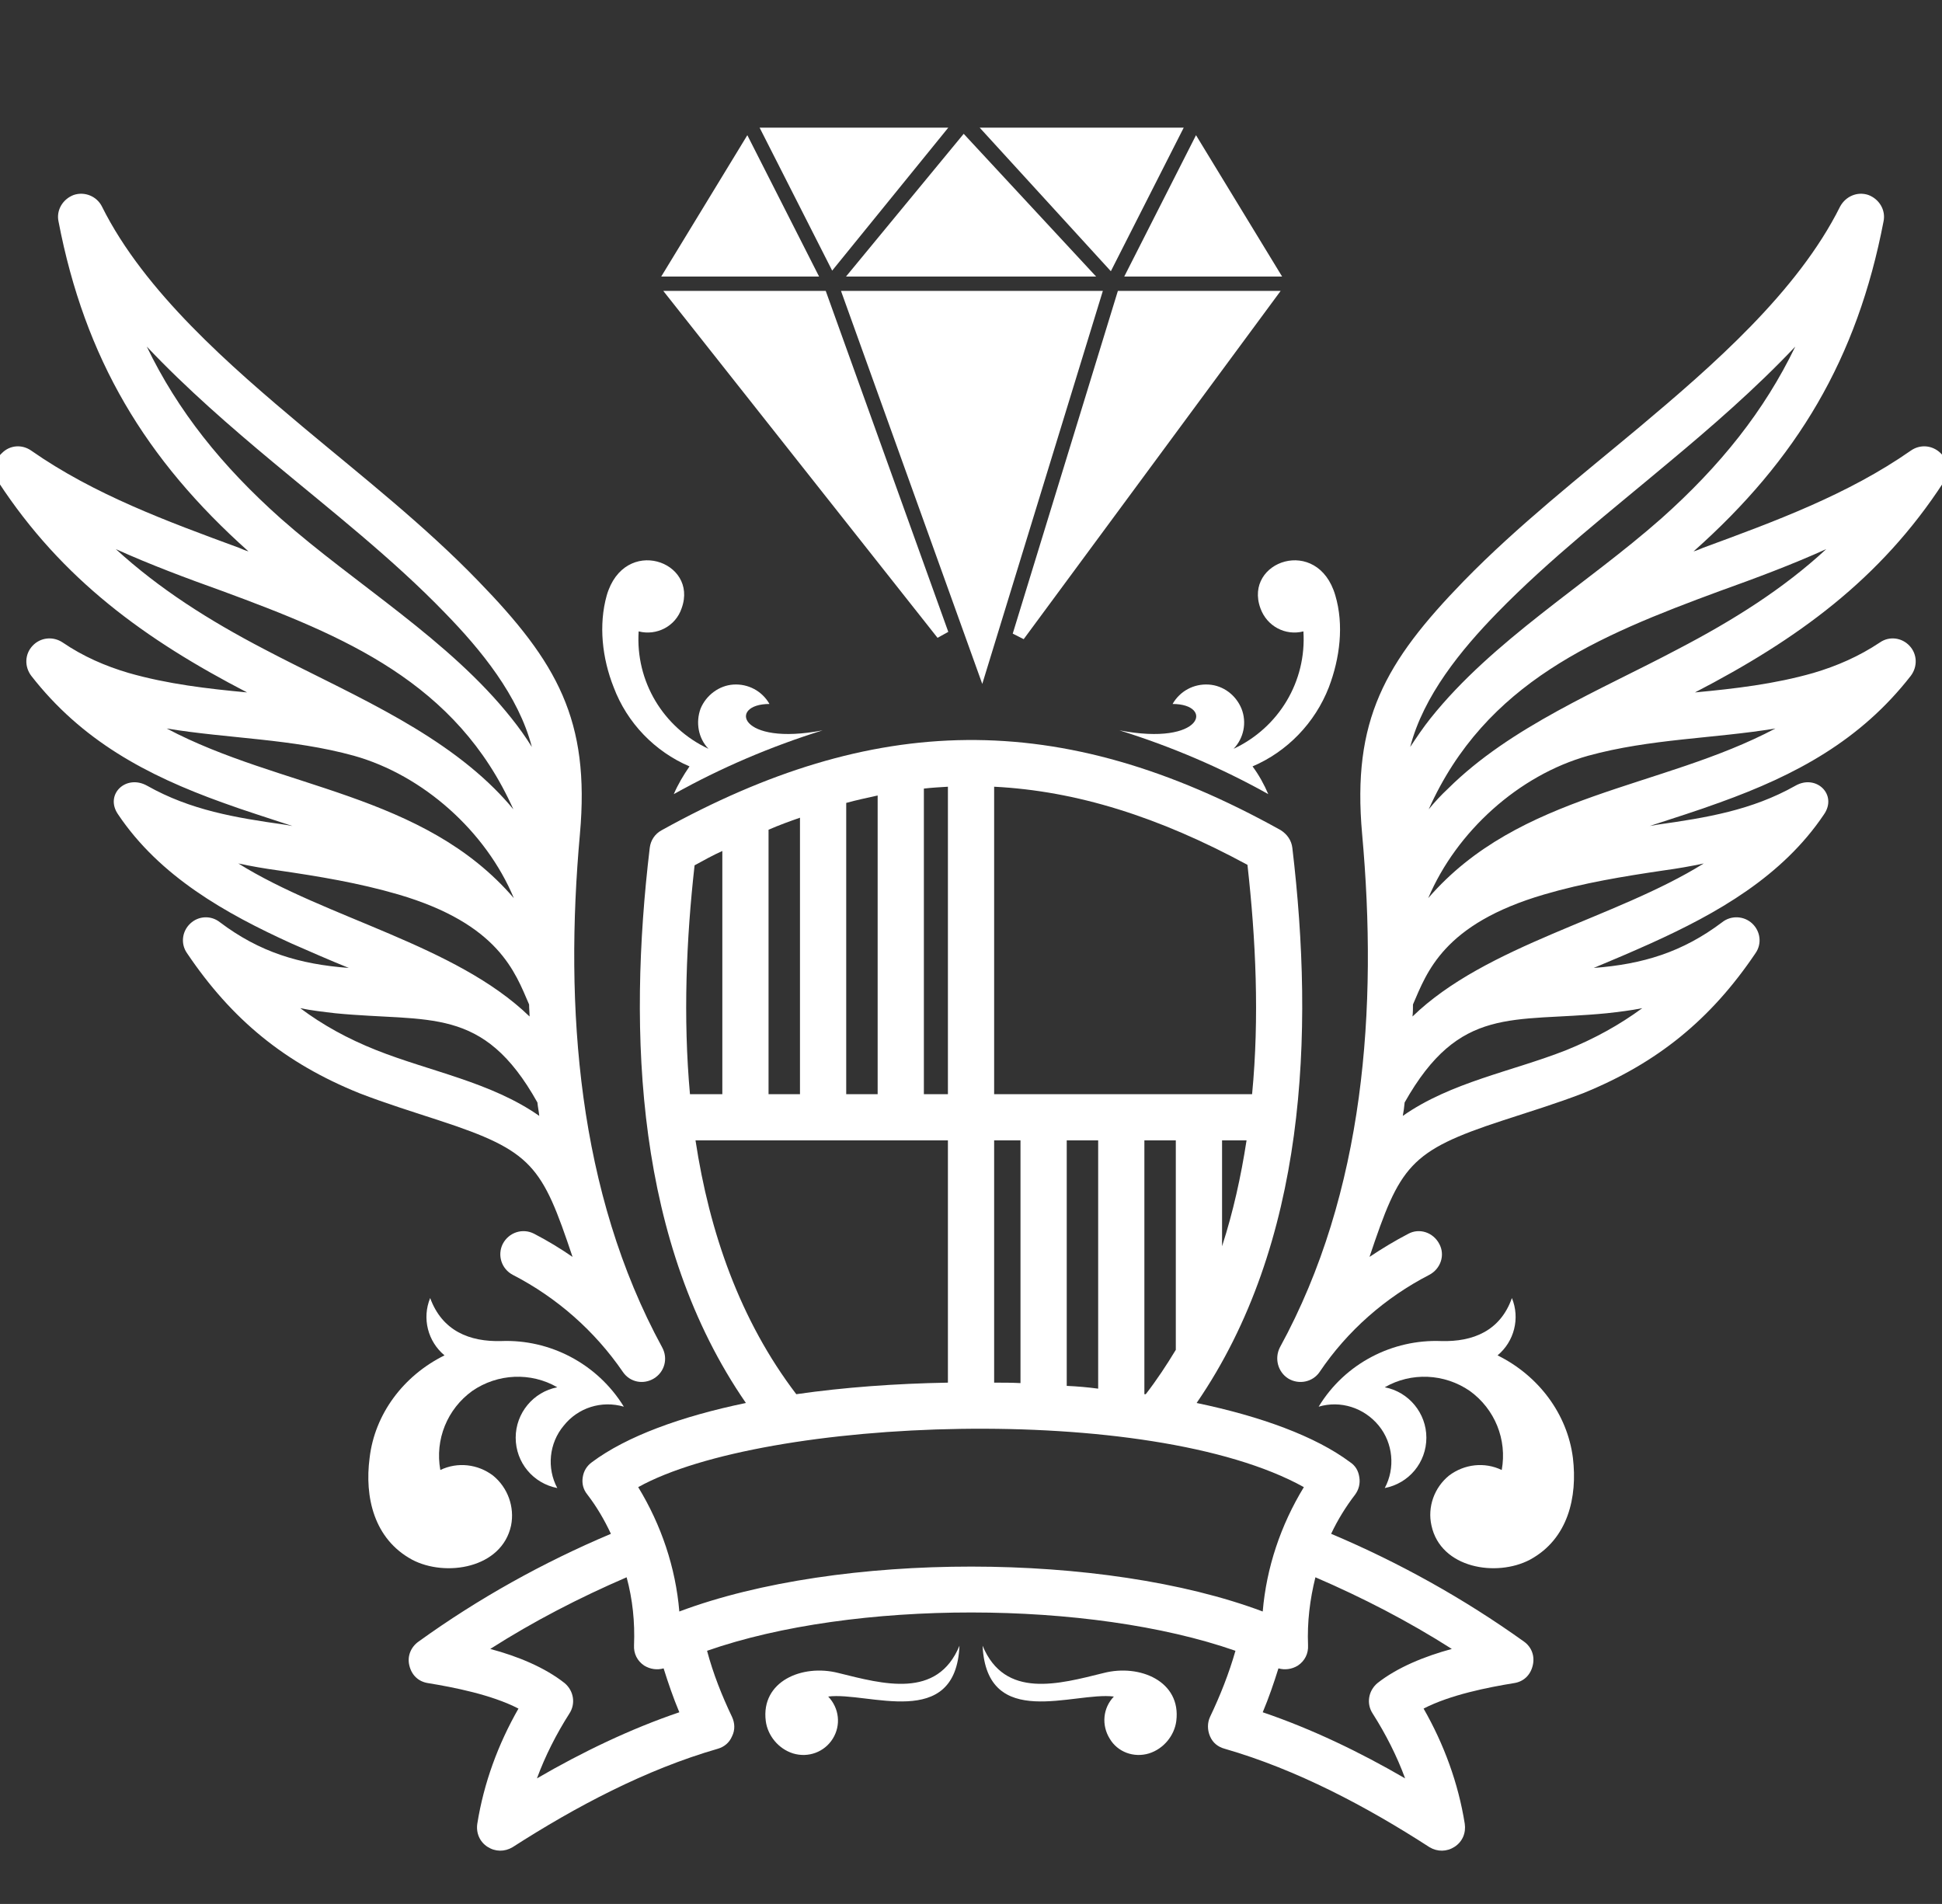 <svg width="5146" height="5045" viewBox="0 0 5146 5045" fill="none" xmlns="http://www.w3.org/2000/svg">
<rect x="0" y="0" width="5146" height="5045" fill="#333333" stroke="none"/>
<g clip-path="url(#clip0_285_2374)">
<path fill-rule="evenodd" clip-rule="evenodd" d="M1409.37 1979.27C1373.84 1843.29 1274.63 1722.05 1179.08 1624.01C1040.66 1480.66 877.726 1353.3 723.392 1224.64C613.112 1132.82 494.32 1029.92 388.952 918.393C471.023 1088.71 587.422 1234.46 744.191 1374.1C942.62 1549.28 1191.32 1696.28 1355.45 1903.34C1375.07 1927.85 1393.42 1953.56 1409.37 1979.27ZM1360.38 2144.62C1209.68 1807.76 912.023 1685.26 589.868 1566.42C494.32 1532.14 398.776 1496.6 306.902 1455C422.031 1560.36 553.11 1643.61 701.319 1720.8C905.914 1828.61 1144.77 1925.34 1310.12 2089.54C1327.3 2106.68 1344.42 2125.03 1360.38 2144.62ZM1361.61 2379.85C1288.09 2203.42 1121.47 2054.01 937.728 2002.53C773.607 1957.22 604.542 1957.22 441.659 1930.31C744.191 2090.74 1121.47 2100.57 1361.61 2379.85ZM1403.26 2693.46C1403.26 2682.43 1402.03 2672.66 1402.03 2661.58C1365.27 2577.08 1322.39 2448.46 1055.35 2370.07C950.014 2339.4 845.859 2322.26 736.849 2306.32C701.319 2301.46 665.778 2295.34 631.523 2287.97C865.482 2433.78 1207.23 2503.6 1403.26 2693.46ZM888.742 2684.89C856.911 2681.23 825.06 2677.52 795.639 2671.41C854.466 2715.51 920.593 2752.25 997.783 2782.88C1139.88 2839.21 1301.55 2867.43 1428.95 2956.85C1427.73 2944.62 1425.29 2933.54 1424.06 2921.31C1279.52 2662.84 1138.65 2709.35 888.742 2684.89ZM924.272 2564.8C872.819 2544 822.599 2521.99 772.379 2499.94C597.205 2420.3 423.249 2322.26 313.026 2158.11C276.268 2105.43 333.825 2050.35 390.206 2082.17C505.336 2147.08 624.181 2166.73 753.989 2185.07C761.326 2186.33 767.488 2187.53 774.84 2188.73C712.376 2167.88 648.653 2148.33 588.64 2126.28C387.719 2054.01 216.266 1962.13 82.726 1790.61C64.336 1766.1 65.549 1733.02 86.405 1711.02C107.203 1688.92 140.298 1685.26 166.046 1702.4C219.924 1739.14 278.714 1764.9 341.178 1783.25C444.1 1812.67 549.436 1824.9 654.762 1834.77C385.273 1695.08 164.776 1535.85 -4.252 1277.32C-20.16 1252.86 -16.523 1219.78 5.546 1200.18C26.345 1179.33 58.211 1176.87 82.726 1194.01C249.293 1310.4 442.872 1381.47 632.735 1451.29C641.306 1455 649.871 1458.66 658.441 1461.06C385.273 1217.32 224.815 950.271 154.978 586.436C148.853 557.014 166.046 527.644 195.409 516.565C224.815 506.792 256.687 520.275 270.144 547.241C382.827 773.841 611.895 971.123 803.028 1131.56C959.797 1262.63 1125.19 1392.44 1267.28 1539.5C1476.72 1755.08 1563.7 1908.2 1536.74 2209.58C1495.13 2670.2 1530.62 3158.94 1754.8 3570.54C1770.74 3599.96 1760.91 3635.5 1732.76 3652.64C1704.58 3669.78 1669.03 3662.42 1650.68 3635.5C1575.94 3526.43 1475.5 3438.27 1359.15 3378.23C1328.51 3362.34 1317.5 3325.6 1332.19 3296.18C1348.09 3265.55 1384.85 3253.27 1415.49 3269.21C1451.02 3287.61 1485.29 3308.46 1517.16 3330.46C1436.3 3089.17 1411.82 3049.98 1164.35 2969.08C1093.32 2945.82 1022.26 2923.77 952.46 2896.8C755.207 2817.21 614.34 2702.03 495.553 2525.6C478.36 2501.14 482.039 2468.06 504.108 2447.21C526.134 2426.41 559.235 2425.16 582.515 2443.55C687.862 2523.14 793.193 2555.02 924.272 2564.8Z" fill="white"/>
<path fill-rule="evenodd" clip-rule="evenodd" d="M1476.72 3942.95C1448.57 3890.32 1454.7 3824.16 1493.86 3777.59C1531.83 3729.83 1594.34 3710.23 1653.12 3727.37C1582.05 3612.19 1455.92 3548.54 1328.51 3553.45C1243.98 3555.85 1171.69 3526.43 1139.88 3439.47C1117.81 3493.4 1133.75 3554.65 1177.85 3591.39C1068.81 3645.32 992.882 3746.97 979.379 3863.35C965.923 3966.25 990.395 4077.72 1092.1 4132.86C1180.3 4179.42 1329.74 4156.11 1354.26 4042.24C1364.05 3993.22 1345.65 3941.74 1306.48 3909.92C1266.06 3879.29 1212.13 3873.18 1166.8 3895.18C1152.11 3814.39 1185.21 3733.49 1251.33 3685.72C1318.73 3639.21 1406.92 3635.5 1476.72 3675.95C1413.04 3688.18 1366.5 3744.51 1366.5 3809.47C1366.5 3875.58 1413.04 3930.72 1476.72 3942.95Z" fill="white"/>
<path fill-rule="evenodd" clip-rule="evenodd" d="M2542.46 4360.72C2483.67 4502.86 2340.33 4462.41 2221.51 4432.99C2125.96 4408.48 2015.72 4455.05 2029.18 4560.4C2034.09 4598.39 2062.28 4633.88 2101.49 4646.16C2141.91 4658.39 2184.79 4642.5 2206.81 4606.97C2228.89 4571.43 2223.96 4526.07 2194.58 4495.44C2299.92 4481.96 2532.64 4587.37 2542.46 4360.72Z" fill="white"/>
<path fill-rule="evenodd" clip-rule="evenodd" d="M2039.01 1865.35C1928.74 1865.35 1958.16 1978.07 2179.89 1935.22C2042.65 1978.07 1910.38 2034.41 1785.43 2104.23C1796.44 2078.52 1811.12 2054.01 1827.08 2030.75C1735.21 1991.56 1661.69 1915.57 1626.2 1821.24C1595.57 1744.1 1585.77 1655.89 1607.8 1577.5C1654.36 1418.21 1851.56 1486.83 1806.23 1611.73C1790.33 1659.49 1740.11 1685.26 1692.33 1673.03C1683.76 1805.3 1757.24 1927.85 1877.3 1984.13C1850.33 1956.02 1842.99 1914.37 1856.45 1877.58C1871.18 1842.09 1905.49 1816.33 1943.43 1813.92C1982.63 1811.47 2019.39 1831.01 2039.01 1865.35Z" fill="white"/>
<path fill-rule="evenodd" clip-rule="evenodd" d="M1758.45 4420.76C1741.34 4425.62 1722.97 4423.16 1707.02 4413.39C1688.65 4401.11 1678.87 4381.56 1680.08 4359.46C1682.55 4298.21 1676.43 4238.21 1660.47 4179.42C1535.55 4233.3 1414.27 4295.81 1299.1 4369.28C1372.61 4388.88 1443.64 4418.3 1496.35 4459.95C1520.82 4480.75 1525.72 4515.04 1508.59 4540.75C1474.28 4594.73 1444.91 4652.27 1422.83 4712.27C1542.9 4642.5 1670.26 4581.2 1800.11 4537.09C1784.2 4499.15 1770.74 4459.95 1758.45 4420.76ZM3455.03 3940.54C3047.11 3713.89 2024.29 3755.54 1691.12 3940.54C1752.34 4040.99 1790.33 4153.71 1800.11 4270.09C2223.95 4110.8 2925.87 4112.06 3346.03 4270.09C3355.8 4153.71 3393.79 4040.99 3455.03 3940.54ZM3485.66 4179.42C3470.97 4238.21 3463.66 4298.21 3466.11 4359.46C3467.32 4381.56 3457.49 4401.11 3439.15 4413.39C3423.21 4423.16 3404.82 4425.62 3387.67 4420.76C3375.45 4459.95 3361.96 4499.15 3346.03 4537.09C3475.89 4581.2 3603.29 4642.5 3723.33 4712.27C3701.27 4652.27 3671.85 4594.73 3637.57 4540.75C3620.43 4515.04 3625.34 4480.75 3649.85 4459.95C3702.53 4418.3 3774.75 4388.88 3847.07 4369.28C3731.9 4295.81 3610.61 4233.3 3485.66 4179.42ZM3115.72 3576.71V3021.76H3032.43V3694.29H3036.08C3065.5 3656.3 3091.27 3617.1 3115.72 3576.71ZM3303.17 3021.76H3238.27V3302.29C3267.64 3211.62 3288.49 3117.29 3303.17 3021.76ZM2634.32 2084.63V2899.26H3317.86C3337.45 2695.91 3327.68 2488.91 3305.58 2291.63C3070.42 2164.27 2852.34 2095.65 2634.32 2084.63ZM2448.13 2089.54V2899.26H2511.83V2084.63C2490.98 2085.88 2468.98 2087.08 2448.13 2089.54ZM2242.34 2127.53V2899.26H2325.64V2107.88C2297.45 2114.05 2269.26 2120.11 2242.34 2127.53ZM2036.53 2198.55V2899.26H2119.83V2166.73C2091.68 2176.5 2064.72 2186.32 2036.53 2198.55ZM1828.3 2899.26H1914.06V2254.89C1889.53 2265.92 1865.06 2279.4 1840.54 2292.88C1818.51 2488.91 1809.94 2695.91 1828.3 2899.26ZM2511.83 3663.67V3021.76C2288.88 3021.76 2065.94 3021.76 1842.99 3021.76C1879.75 3264.35 1960.6 3498.32 2110.04 3694.29C2237.45 3675.95 2373.4 3666.12 2511.83 3663.67ZM2704.14 3664.87V3021.76H2634.32V3663.67C2657.63 3663.67 2680.89 3663.67 2704.14 3664.87ZM2826.69 3021.76V3672.24C2854.8 3673.49 2883.02 3675.95 2909.98 3679.61V3021.76H2826.69ZM3527.31 4064.24C3707.39 4140.23 3878.9 4235.76 4038.13 4349.69C4058.98 4364.42 4067.55 4388.88 4061.44 4413.39C4055.32 4439.1 4036.93 4456.3 4011.22 4459.95C3943.8 4470.98 3843.36 4490.53 3772.29 4527.32C3826.22 4621.65 3864.16 4724.5 3881.36 4832.36C3885.01 4856.82 3875.24 4880.13 3854.39 4893.61C3833.59 4907.04 3809.08 4907.04 3788.28 4894.81C3621.63 4787 3436.69 4689.01 3245.59 4633.88C3227.24 4628.96 3213.71 4617.94 3206.39 4600.85C3199.08 4583.65 3199.08 4565.31 3206.39 4549.37C3233.36 4492.98 3256.61 4434.19 3273.75 4374.2C2887.88 4239.42 2261.92 4238.21 1873.63 4374.2C1889.53 4434.19 1912.83 4492.98 1939.75 4549.37C1947.11 4565.31 1948.38 4583.65 1939.75 4600.85C1932.42 4617.94 1918.95 4628.96 1901.78 4633.88C1710.69 4689.01 1525.72 4787 1357.93 4894.81C1337.08 4907.04 1312.61 4907.04 1291.75 4893.61C1270.95 4880.13 1261.17 4856.82 1264.79 4832.36C1281.97 4724.5 1319.94 4621.65 1373.84 4527.32C1302.77 4490.53 1202.33 4470.98 1134.99 4459.95C1109.24 4456.3 1090.87 4439.1 1084.76 4413.39C1078.61 4388.88 1088.43 4364.42 1109.24 4349.69C1267.28 4235.76 1438.75 4140.23 1618.81 4064.24C1601.68 4027.5 1580.88 3991.97 1556.36 3960.14C1545.35 3946.66 1541.67 3930.72 1544.12 3914.83C1546.56 3897.64 1555.14 3884.15 1568.59 3874.38C1660.47 3805.76 1805.02 3753.08 1976.51 3717.55C1684.99 3294.92 1662.92 2740.02 1721.75 2246.32C1724.2 2226.72 1735.21 2209.58 1753.56 2199.76C2310.91 1891.06 2804.58 1871.46 3393.79 2199.76C3410.98 2210.78 3422.01 2226.72 3424.46 2246.32C3483.25 2740.02 3461.2 3294.92 3170.86 3717.55C3341.11 3753.08 3485.66 3805.76 3577.53 3874.38C3592.21 3884.15 3599.63 3897.64 3602.09 3914.83C3604.55 3930.72 3600.83 3946.66 3591.01 3960.14C3566.55 3991.97 3544.45 4027.5 3527.31 4064.24Z" fill="white"/>
<path fill-rule="evenodd" clip-rule="evenodd" d="M3736.8 1979.27C3772.28 1843.29 3871.57 1722.05 3967.1 1624.01C4106.73 1480.66 4269.62 1353.3 4422.79 1224.64C4533 1132.82 4651.88 1029.92 4757.18 918.393C4675.09 1088.71 4558.76 1234.46 4401.93 1374.1C4203.51 1549.28 3956.02 1696.28 3790.67 1903.34C3771.08 1927.85 3753.94 1953.56 3736.8 1979.27ZM3785.81 2144.62C3936.47 1807.76 4234.13 1685.26 4556.3 1566.42C4651.88 1532.14 4747.41 1496.6 4839.28 1455C4725.31 1560.36 4593.04 1643.61 4444.84 1720.79C4241.5 1828.61 4002.58 1925.34 3837.24 2089.54C3818.84 2106.68 3801.7 2125.03 3785.81 2144.62ZM3784.56 2379.85C3859.29 2203.42 4024.63 2054.01 4208.37 2002.53C4373.77 1957.22 4541.57 1957.22 4704.51 1930.31C4401.93 2090.74 4025.89 2100.57 3784.56 2379.85ZM3742.91 2693.46C3744.16 2682.43 3744.16 2672.66 3744.16 2661.58C3780.9 2577.08 3823.75 2448.46 4091.99 2370.07C4196.14 2339.4 4301.49 2322.26 4409.3 2306.32C4444.84 2301.46 4480.32 2295.34 4514.65 2287.97C4280.64 2433.78 3938.93 2503.6 3742.91 2693.46ZM4257.39 2684.89C4290.47 2681.23 4321.09 2677.52 4351.71 2671.41C4291.72 2715.51 4225.51 2752.25 4149.63 2782.88C4006.29 2839.21 3844.6 2867.43 3717.2 2956.85C3719.6 2944.62 3720.86 2933.54 3722.06 2921.31C3867.86 2662.84 4007.54 2709.35 4257.39 2684.89ZM4223.11 2564.8C4273.33 2544 4324.75 2521.99 4373.77 2499.94C4550.14 2420.3 4722.9 2322.26 4833.17 2158.11C4869.85 2105.43 4812.32 2050.35 4757.18 2082.17C4642.01 2147.08 4522.02 2166.73 4392.16 2185.07C4384.79 2186.33 4378.68 2187.53 4371.31 2188.73C4435.01 2167.88 4497.46 2148.33 4557.51 2126.28C4758.39 2054.01 4929.9 1962.13 5063.42 1790.61C5081.81 1766.1 5080.56 1733.02 5059.76 1711.02C5038.91 1688.92 5005.83 1685.26 4981.37 1702.4C4926.24 1739.14 4867.4 1764.9 4804.95 1783.25C4702.05 1812.67 4596.7 1824.9 4491.35 1834.77C4760.84 1695.08 4982.57 1535.85 5150.43 1277.32C5166.31 1252.86 5162.65 1219.78 5141.8 1200.18C5119.8 1179.33 5087.92 1176.87 5063.42 1194.01C4896.82 1310.4 4703.31 1381.47 4513.45 1451.29C4504.83 1455 4496.26 1458.66 4487.69 1461.06C4762.1 1217.32 4921.33 950.271 4991.14 586.436C4997.26 557.014 4980.12 527.644 4950.75 516.565C4921.33 506.792 4890.7 520.275 4876.02 547.241C4763.3 773.841 4535.45 971.123 4344.4 1131.56C4187.57 1262.63 4022.23 1392.44 3878.88 1539.5C3669.38 1755.08 3582.43 1908.2 3609.39 2209.58C3651.04 2670.2 3616.76 3158.94 3391.37 3570.54C3376.63 3599.96 3386.46 3635.5 3413.42 3652.64C3441.59 3669.78 3478.33 3662.42 3496.67 3635.5C3570.2 3526.43 3670.64 3438.27 3787.02 3378.23C3817.64 3362.34 3829.92 3325.6 3813.93 3296.18C3798.04 3265.55 3761.25 3253.27 3731.88 3269.21C3696.4 3287.61 3662.07 3308.46 3628.99 3330.46C3709.83 3089.17 3734.34 3049.98 3981.78 2969.08C4052.85 2945.82 4125.07 2923.77 4194.94 2896.8C4390.91 2817.21 4533 2702.03 4651.88 2525.6C4668.97 2501.14 4665.31 2468.06 4643.26 2447.21C4621.21 2426.41 4586.93 2425.16 4563.67 2443.55C4458.27 2523.14 4352.97 2555.02 4223.11 2564.8Z" fill="white"/>
<path fill-rule="evenodd" clip-rule="evenodd" d="M3669.4 3942.95C3697.62 3890.32 3691.51 3824.16 3653.52 3777.59C3614.32 3729.83 3551.87 3710.23 3494.23 3727.37C3564.1 3612.19 3690.25 3548.54 3818.86 3553.45C3903.41 3555.85 3975.69 3526.43 4006.31 3439.47C4028.36 3493.4 4012.42 3554.65 3968.32 3591.39C4077.33 3645.32 4153.31 3746.97 4168 3863.35C4180.22 3966.25 4155.77 4077.72 4054.07 4132.86C3965.86 4179.42 3817.66 4156.11 3793.15 4042.24C3782.12 3993.22 3800.52 3941.74 3839.71 3909.92C3880.16 3879.29 3934.04 3873.18 3979.35 3895.18C3994.03 3814.39 3960.95 3733.49 3894.84 3685.72C3827.43 3639.21 3739.27 3635.5 3669.4 3675.95C3733.16 3688.18 3779.67 3744.51 3779.67 3809.47C3779.67 3875.58 3733.16 3930.72 3669.4 3942.95Z" fill="white"/>
<path fill-rule="evenodd" clip-rule="evenodd" d="M2603.69 4360.72C2662.48 4502.86 2805.82 4462.41 2924.66 4432.99C3020.18 4408.48 3130.4 4455.05 3116.97 4560.4C3112.05 4598.39 3083.89 4633.88 3044.64 4646.16C3004.24 4658.39 2961.39 4642.5 2940.54 4606.97C2918.54 4571.43 2922.2 4526.07 2951.57 4495.44C2846.22 4481.96 2614.71 4587.37 2603.69 4360.72Z" fill="white"/>
<path fill-rule="evenodd" clip-rule="evenodd" d="M3107.16 1865.35C3217.42 1865.35 3189.25 1978.07 2966.32 1935.22C3103.5 1978.07 3235.81 2034.41 3360.71 2104.23C3349.68 2078.52 3336.25 2054.01 3319.06 2030.75C3410.98 1991.56 3484.46 1915.57 3521.19 1821.24C3550.56 1744.1 3561.64 1655.89 3538.34 1577.5C3491.77 1418.21 3294.6 1486.83 3339.91 1611.73C3357.05 1659.49 3406.02 1685.26 3453.83 1673.03C3462.4 1805.3 3388.93 1927.85 3268.84 1984.13C3295.81 1956.02 3304.38 1914.37 3289.69 1877.58C3275.01 1842.09 3241.93 1816.33 3202.73 1813.92C3163.49 1811.47 3126.75 1831.01 3107.16 1865.35Z" fill="white"/>
<path d="M2276.8 716.242H2866.67L2554.37 379.615L2276.8 716.242Z" fill="white" stroke="white" stroke-width="33"/>
<path d="M2939.67 689.936L3109.82 354.711H2633.39L2939.67 689.936Z" fill="white" stroke="white" stroke-width="33"/>
<path d="M2039.71 354.711L2208.34 686.936L2478.18 354.711H2039.71Z" fill="white" stroke="white" stroke-width="33"/>
<path d="M2414.06 1238.27L2601.63 1760.04L2900.05 787.323H2251.95L2325.67 992.331L2325.67 992.334L2414.06 1238.27L2414.06 1238.27ZM2258.79 1016.45L2258.79 1016.44L2176.45 787.323H1791.68L2497.29 1679.84L2347.18 1262.28L2347.18 1262.28L2258.79 1016.45Z" fill="white" stroke="white" stroke-width="33"/>
<path d="M3005.99 716.25H3368L3170.55 392.081L3005.99 716.25Z" fill="white" stroke="white" stroke-width="33"/>
<path d="M2073.48 578.175L1979.01 392.08L1781.55 716.25H2143.55L2073.48 578.176L2073.48 578.175Z" fill="white" stroke="white" stroke-width="33"/>
<path d="M2944.5 884.735L2944.5 884.735L2699.34 1683.81L3360.85 787.325H2974.38L2944.5 884.735Z" fill="white" stroke="white" stroke-width="33"/>
</g>
<defs>
<clipPath id="clip0_285_2374">
<rect width="5146" height="5045" fill="white"/>
</clipPath>
</defs>
</svg>
